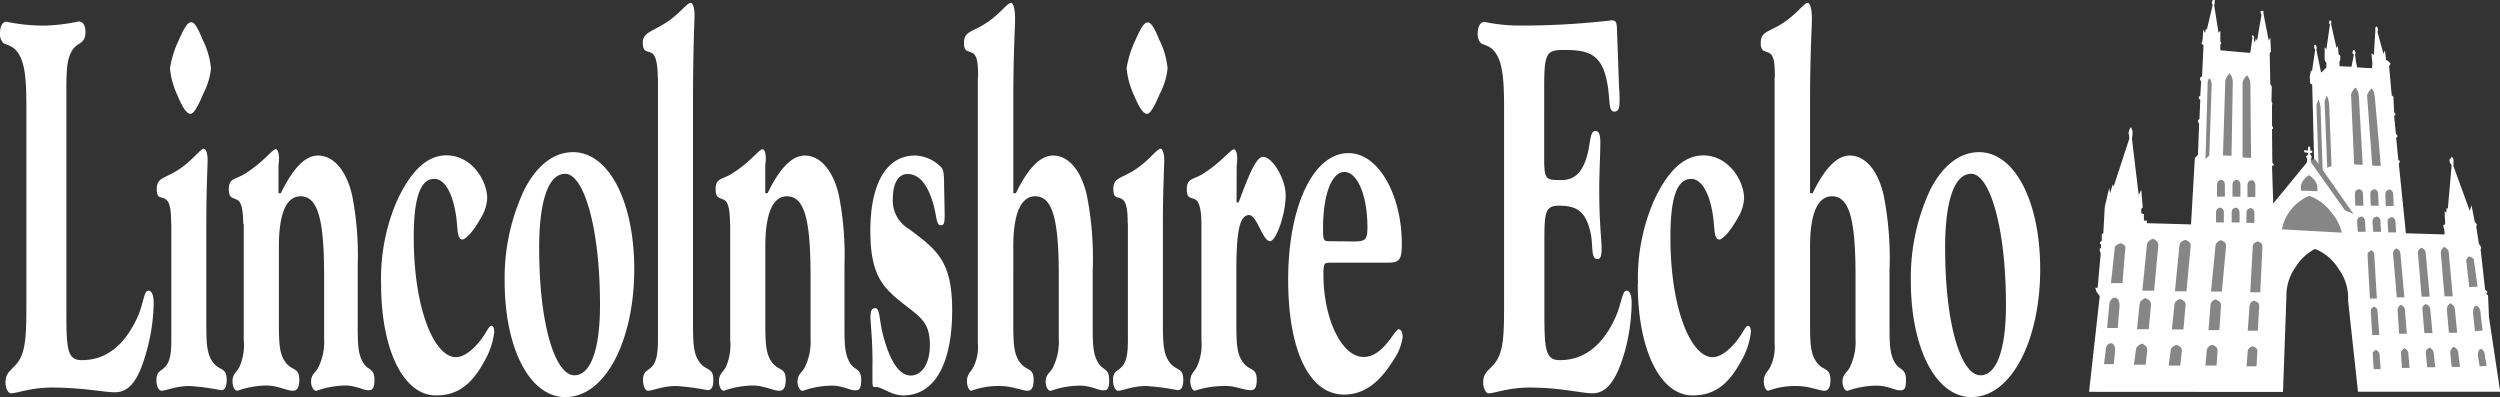 <?xml version="1.0" encoding="UTF-8"?> <svg xmlns="http://www.w3.org/2000/svg" viewBox="0 0 391.37 62.15"><rect x="0" y="0" width="391.37" height="62.15" fill="#333333" stroke="none"/><defs><style>.cls-1,.cls-3{fill:#fff;}.cls-2{fill:#868686;}.cls-3{fill-rule:evenodd;}</style></defs><title>lincoln-echo</title><g id="Layer_2" data-name="Layer 2"><g id="Layer_1-2" data-name="Layer 1"><path class="cls-1" d="M357.4,61.36l.53-14.81a7.78,7.78,0,0,1,1.48-4.8,7.78,7.78,0,0,1,3-2.78,7.65,7.65,0,0,1,3.69,3.12,7.74,7.74,0,0,1,1.49,5l1.55,14.24h22.26l-1.76-11.72-.14-3.37-.28-.23.19-.33-.37-.32-.7-6.28.09-.36-.36-.57-.42-2.64.1-.37-.33-.41-.51-2.59-.27.88-2.55-7v-.42l0-.65-.23-.41-.42.46.09.47.27.41-.59,6.75h-.23v.65l-.28-.19.09,2-.27.14v.37l.13.23.05.87-6.06-.18-1.11-10.91.19-.32-.28-.33-.32-3.37.23-.27-.28-.42-.27-2.73.23-.27-.23-.33-.1-2v-.41l-.28-.23-.41-4.58.23-.37L374,9.67l-.45-.29-.2-1.48-.23.52L372.19,5l.09-.46-.19-.42-.24.19,0,.6-.23,3.7-.37-.28.14,1.62-.05.71-.6,0L369,10.54l-.19-.93-.13-1.06.09-.33-.23-.41-.19.09-.09.42.23.23-.37,1.9-1.88-.09,0-.76.13-.21V8.74l-.28-.28L366,7.17l-.23.32-.84-3.7.05-.5-.27-.1-.14.37.18.28-.56,3.88-.27-.32V9.34l.09.27.18.19v.78l-.83.79-.74-3.6.05-.28L362.57,7l-.28.05v.42l.14.32-.51,3.47-.13-.32-.2,1,.05,1.11.33.19.32,12.62-.56-.84.19-.46-.23-.36-.05-.23.33-.05v-.33l-.28,0-.05-.6-.28-.05-.09.65-.55-.1v.33l.6.14v.23l-.32.32.18.37-.05.56-5.26,6.42-.19-5.87.32-.14-.27-.41-.05-5.18.19-.18-.19-.47V16.5l.05-.37-.14-.28.05-2,0-.33-.23-.32-.09-4.9.18-.18V7.72l-.09-1.89-.24.55-.82-4.2,0-.38-.13-.14-.33.09V2l.14.32-.7,4.07L353.14,6,353,6.7l-.19-.6.09-.27-.18-.33-.24.14.14.23-.32,2.26-.14.15-4.25-.38h-.32V7l.14-.19-.14-.36,0-1.64-.28.34L346.62.79l.09-.28V0h-.32l-.14.41.14.38-.92,3.88-.14-.18-.14.69-.28-.55-.1,1.66-.18.55.33.23-.24,4.9-.27.14-.05.42.18.18L344.45,15l-.23.14,0,.32.23.14-.13,3-.23.24v.28l.18.18-.18,4.86-.14.27-.32.23-.05.41L343,35.13l-6.91-.19v-.41l-.47,0,0-1-.41-.14,0-.69.23-.23-.23-2.77-.37.83-.09-.51-1-8.32.09-.56v-.64l-.23-.61-.23.33-.14.46V21l.05.18.05.52-2.45,7.49-.14-.33-.42,1.38-.14-.82-.69,2.95-.23,4.11-.24.23v1l-.27.18v.28l.18.14-.05.51-.18.13v.33l.15.4-.48,5.37H328l.23.68.48.61-1.67,15Z"></path><path class="cls-2" d="M349.09,11.47a3.61,3.61,0,0,0-.41.43,4.56,4.56,0,0,0-.31.63L348,24.33l1.34.06.2-11.64a3.63,3.63,0,0,0-.15-.7,4,4,0,0,0-.34-.58Z"></path><path class="cls-2" d="M351.78,11.79a3.43,3.43,0,0,0-.4.44,3.26,3.26,0,0,0-.31.63V24.65l1.33.07-.11-11.64a3.63,3.63,0,0,0-.15-.7,3.47,3.47,0,0,0-.35-.59Z"></path><path class="cls-2" d="M368.77,13.68a3.08,3.08,0,0,0-.4.43,4,4,0,0,0-.32.63l.49,11,1.34.07L369.27,15a3.63,3.63,0,0,0-.15-.7,3.67,3.67,0,0,0-.35-.58Z"></path><path class="cls-2" d="M371.27,13.85a3.43,3.43,0,0,0-.4.44,3.26,3.26,0,0,0-.31.63l.81,11,1.34.06-.94-10.87a3.63,3.63,0,0,0-.15-.7,3.47,3.47,0,0,0-.35-.59Z"></path><path class="cls-2" d="M347.72,28.14a1.1,1.1,0,0,0-.5.25,1.16,1.16,0,0,0-.15.59l0,1.81,1.23,0,0-1.87a1.21,1.21,0,0,0-.15-.53,1.13,1.13,0,0,0-.44-.27Z"></path><path class="cls-2" d="M350.13,28.14a1.08,1.08,0,0,0-.49.25,1.06,1.06,0,0,0-.15.59l0,1.81,1.24,0,0-1.87a.75.75,0,0,0-.6-.8Z"></path><path class="cls-2" d="M352.49,28.2a1.1,1.1,0,0,0-.5.25,1.16,1.16,0,0,0-.15.59l0,1.81,1.23,0,0-1.87a1.21,1.21,0,0,0-.15-.53,1.13,1.13,0,0,0-.44-.27Z"></path><path class="cls-2" d="M347.56,32.51a1.1,1.1,0,0,0-.5.25,1.16,1.16,0,0,0-.15.59l0,1.48,1.23,0,0-1.54a.73.73,0,0,0-.59-.8Z"></path><path class="cls-2" d="M350,32.51a1,1,0,0,0-.49.25,1.06,1.06,0,0,0-.15.59l0,1.48,1.24,0,0-1.54a1.21,1.21,0,0,0-.15-.53,1.13,1.13,0,0,0-.44-.27Z"></path><path class="cls-2" d="M352.33,32.57a1.1,1.1,0,0,0-.5.25,1.16,1.16,0,0,0-.15.59l0,1.48h1.24l0-1.53a.73.73,0,0,0-.59-.8Z"></path><path class="cls-2" d="M369.29,29.62a1,1,0,0,0-.49.25,1.06,1.06,0,0,0-.15.59l.07,1.74H370l-.08-1.79a1.13,1.13,0,0,0-.15-.54,1.2,1.2,0,0,0-.44-.26Z"></path><path class="cls-2" d="M371.71,29.62a1.1,1.1,0,0,0-.5.25,1.16,1.16,0,0,0-.15.59l.08,1.74h1.23l-.07-1.79a1.27,1.27,0,0,0-.15-.54,1.29,1.29,0,0,0-.44-.26Z"></path><path class="cls-2" d="M374.06,29.67a1.2,1.2,0,0,0-.49.25,1.06,1.06,0,0,0-.15.59l.07,1.74,1.24,0-.07-1.79a1.16,1.16,0,0,0-.16-.54,1.13,1.13,0,0,0-.44-.27Z"></path><path class="cls-2" d="M369.64,33.91a1.08,1.08,0,0,0-.49.25,1.06,1.06,0,0,0-.15.59l.11,1.54,1.23,0-.1-1.6a.75.75,0,0,0-.6-.8Z"></path><path class="cls-2" d="M372.06,33.91a1.1,1.1,0,0,0-.5.25,1.16,1.16,0,0,0-.15.59l.11,1.54,1.24,0-.11-1.6a.73.73,0,0,0-.59-.8Z"></path><path class="cls-2" d="M374.41,34a1.14,1.14,0,0,0-.49.24,1.11,1.11,0,0,0-.15.6l.11,1.54,1.23,0-.1-1.6a1.16,1.16,0,0,0-.16-.54,1.2,1.2,0,0,0-.44-.26Z"></path><polygon class="cls-2" points="362.44 24.94 368.43 33.48 367.09 32.92 361.77 25.4 361.77 24.98 362.44 24.94 362.44 24.94"></polygon><path class="cls-2" d="M361.51,27.44a3.92,3.92,0,0,1,1,1,4.44,4.44,0,0,1,.27.78l0,.72-2.58-.1v-.73a4,4,0,0,1,.24-.68,3.48,3.48,0,0,1,1-1Z"></path><path class="cls-2" d="M364.27,15a3,3,0,0,0-.35.86,3.54,3.54,0,0,0,0,.48l.4,9.9L365,26l-.38-9.79s-.07-.43-.15-.7-.18-.47-.18-.47Z"></path><path class="cls-2" d="M363,15.55a2.7,2.7,0,0,0-.35.86,2.34,2.34,0,0,0,0,.48L363,27l.6-.44-.32-9.8s-.07-.43-.15-.7-.17-.48-.17-.48Z"></path><path class="cls-2" d="M345.91,12.27s-.32.11-.32.84v.48l-.32,11.29.59-.52.37-10.94a1.88,1.88,0,0,0-.22-1,.84.84,0,0,0-.1-.12Z"></path><path class="cls-2" d="M357.23,35.91a7.11,7.11,0,0,1,4.31-5.25A7.74,7.74,0,0,1,365,33.28a7.71,7.71,0,0,1,1.61,3.14l-9.33-.51Z"></path><path class="cls-2" d="M337.06,37.37a1.84,1.84,0,0,0-.82.54,2.53,2.53,0,0,0-.14.36l-.72,7.23h1.84l.66-7.14a1.83,1.83,0,0,0-.09-.39c-.15-.34-.73-.61-.73-.61Z"></path><path class="cls-2" d="M342.09,37.55a1.7,1.7,0,0,0-.75.45,1.66,1.66,0,0,0-.14.36l-.72,7.24h1.81l.66-7.14a2,2,0,0,0-.09-.4c-.16-.32-.77-.52-.77-.52Z"></path><path class="cls-2" d="M347.68,37.6a1.61,1.61,0,0,0-.69.45,1.4,1.4,0,0,0-.15.36l-.71,7.23h1.7l.66-7.14a1.34,1.34,0,0,0-.09-.39c-.15-.31-.72-.52-.72-.52Z"></path><path class="cls-2" d="M353.39,37.8a1.29,1.29,0,0,0-.57.35,1.27,1.27,0,0,0-.15.36l-.4,7.24h1.57l.34-7.15a1.34,1.34,0,0,0-.09-.39c-.15-.29-.7-.42-.7-.42Z"></path><path class="cls-2" d="M329.87,51.35l1.66,0,.28-3.46a1.91,1.91,0,0,0-.17-.9c-.11-.29-.34-.34-.63-.4a1.07,1.07,0,0,0-.56.37,1.83,1.83,0,0,0-.27,1l-.31,3.36Z"></path><path class="cls-2" d="M332,38.08a2.75,2.75,0,0,0-.52.2,2.47,2.47,0,0,0-.39.29l-.62,5.75h1.8l.46-5.68a1.84,1.84,0,0,0-.24-.31,1.65,1.65,0,0,0-.49-.26Z"></path><path class="cls-2" d="M329.38,57l1.53,0,.21-2.09a1.75,1.75,0,0,0-.15-.82c-.1-.28-.32-.32-.58-.37a1,1,0,0,0-.52.33,1.73,1.73,0,0,0-.24.92l-.25,2Z"></path><path class="cls-2" d="M335.92,46.64a1.83,1.83,0,0,0-.81.54,2,2,0,0,0-.15.36l-.42,4h1.84l.36-3.86a1.59,1.59,0,0,0-.08-.39c-.15-.34-.74-.61-.74-.61Z"></path><path class="cls-2" d="M341.29,46.82a1.63,1.63,0,0,0-.74.45,1.66,1.66,0,0,0-.14.36L340,51.58h1.81l.34-3.86a1.59,1.59,0,0,0-.08-.39c-.16-.33-.78-.52-.78-.52Z"></path><path class="cls-2" d="M346.89,46.87a1,1,0,0,0-.84.81l-.31,4h1.7l.26-3.86a1.83,1.83,0,0,0-.09-.39c-.15-.31-.72-.52-.72-.52Z"></path><path class="cls-2" d="M352.89,47.07a1.34,1.34,0,0,0-.57.34,1.42,1.42,0,0,0-.15.37l-.29,4h1.57l.23-3.87a1.28,1.28,0,0,0-.09-.39c-.15-.29-.7-.42-.7-.42Z"></path><path class="cls-2" d="M335.34,53.79a1.84,1.84,0,0,0-.82.54,1.66,1.66,0,0,0-.14.36l-.32,2.41h1.83l.27-2.32a1.83,1.83,0,0,0-.09-.39c-.15-.34-.73-.61-.73-.61Z"></path><path class="cls-2" d="M340.71,54a1.7,1.7,0,0,0-.75.45,1.67,1.67,0,0,0-.14.37l-.31,2.41h1.81l.25-2.32a1.45,1.45,0,0,0-.09-.4c-.16-.32-.77-.52-.77-.52Z"></path><path class="cls-2" d="M346.31,54a1,1,0,0,0-.84.81l-.22,2.41H347l.16-2.32a1.34,1.34,0,0,0-.09-.39c-.14-.31-.71-.52-.71-.52Z"></path><path class="cls-2" d="M352.6,54.22a1.4,1.4,0,0,0-.57.35,1.27,1.27,0,0,0-.15.36l-.19,2.42h1.56l.14-2.33a1.34,1.34,0,0,0-.09-.39c-.15-.28-.7-.42-.7-.42Z"></path><path class="cls-2" d="M382.66,38.66a1.74,1.74,0,0,1,.58.5,1.48,1.48,0,0,1,.11.35l.62,6.88-1.29,0-.58-6.8a1.65,1.65,0,0,1,.06-.38,1.68,1.68,0,0,1,.5-.59Z"></path><path class="cls-2" d="M379.1,38.79a1.44,1.44,0,0,1,.53.42,1.33,1.33,0,0,1,.11.34l.62,6.89-1.26,0-.58-6.8a1.44,1.44,0,0,1,.05-.38c.1-.26.53-.5.53-.5Z"></path><path class="cls-2" d="M375.18,38.91a1.39,1.39,0,0,1,.49.41,1.48,1.48,0,0,1,.11.35l.62,6.88-1.19,0-.58-6.8a.85.85,0,0,1,.55-.87Z"></path><path class="cls-2" d="M371.18,39.16a1.12,1.12,0,0,1,.4.33,1,1,0,0,1,.11.34l.4,6.9-1.09,0L370.64,40a1.1,1.1,0,0,1,.05-.38c.1-.23.49-.41.49-.41Z"></path><path class="cls-2" d="M388.65,51.74l-1.2.1-.29-2.68a2.66,2.66,0,0,1,.08-.89c.06-.29.22-.31.43-.42a1.2,1.2,0,0,1,.43.34,1.92,1.92,0,0,1,.24,1l.31,2.58Z"></path><path class="cls-2" d="M386.57,40.13a2.45,2.45,0,0,1,.39.18,2,2,0,0,1,.3.26l.6,4.3-1.3.08-.48-4.24a1.51,1.51,0,0,1,.15-.31,1.4,1.4,0,0,1,.34-.27Z"></path><path class="cls-2" d="M389.29,57.26l-1.1.09-.27-1.56A2.23,2.23,0,0,1,388,55c.05-.27.2-.28.39-.38a1,1,0,0,1,.4.31,1.75,1.75,0,0,1,.22.89l.29,1.47Z"></path><path class="cls-2" d="M383.61,47.48a1.6,1.6,0,0,1,.58.51,1.33,1.33,0,0,1,.11.34l.36,3.76-1.29,0-.32-3.67a1.65,1.65,0,0,1,.06-.38,1.68,1.68,0,0,1,.5-.59Z"></path><path class="cls-2" d="M379.81,47.62a1.44,1.44,0,0,1,.53.42,1.33,1.33,0,0,1,.11.34l.35,3.76-1.27,0-.3-3.67a1.44,1.44,0,0,1,0-.38c.1-.26.53-.5.53-.5Z"></path><path class="cls-2" d="M375.89,47.73a1.46,1.46,0,0,1,.49.42,1.33,1.33,0,0,1,.11.34l.29,3.76-1.2,0-.24-3.68a1.44,1.44,0,0,1,.05-.38,1.49,1.49,0,0,1,.5-.5Z"></path><path class="cls-2" d="M371.68,48a1.21,1.21,0,0,1,.41.33,1.33,1.33,0,0,1,.11.34l.27,3.77-1.1,0-.23-3.68a1.22,1.22,0,0,1,.06-.38,1.15,1.15,0,0,1,.48-.41Z"></path><path class="cls-2" d="M384.14,54.29a1.69,1.69,0,0,1,.58.51,1.33,1.33,0,0,1,.11.34l.27,2.29-1.29,0-.23-2.21a1.65,1.65,0,0,1,.06-.38,1.79,1.79,0,0,1,.5-.59Z"></path><path class="cls-2" d="M380.34,54.43a1.44,1.44,0,0,1,.53.42,1.33,1.33,0,0,1,.11.34l.25,2.3-1.26,0-.22-2.21a1.65,1.65,0,0,1,.06-.38c.1-.26.53-.5.53-.5Z"></path><path class="cls-2" d="M376.42,54.54a.92.92,0,0,1,.6.77l.19,2.29-1.19,0-.15-2.21a1.35,1.35,0,0,1,.05-.37,1.45,1.45,0,0,1,.5-.51Z"></path><path class="cls-2" d="M372,54.81a1.17,1.17,0,0,1,.4.32,1,1,0,0,1,.11.35l.18,2.3-1.1,0-.13-2.22a1,1,0,0,1,0-.37c.1-.23.49-.41.49-.41Z"></path><path class="cls-1" d="M4.13,46.93c0,4,0,6.79-.73,8.67C2.54,57.81.86,57.81.86,59.86c0,.9.41,1.71.86,1.71.94,0,3.11-.9,6.38-.9,4.87,0,8.18.74,9.86.74,2.25,0,3.68-1.8,4.91-6.14a30.08,30.08,0,0,0,1.19-7.77c0-1.31-.33-2-.82-2-.74,0-.74,2-1.72,4.17-2.05,4.42-4.91,6.71-8.71,6.71-2.26,0-2.42-1.64-2.42-7.53V14.86c0-3.52,0-5.4.86-6.88S13.38,7,13.38,5c0-1-.37-1.64-1.07-1.64a28.74,28.74,0,0,1-5.44.65A28.5,28.5,0,0,1,1,3.4c-.65,0-1,.82-1,1.8A2,2,0,0,0,.53,6.75c.78.41,1.6.41,2.42,1.72,1,1.64,1.18,4.26,1.18,8.35V46.93Z"></path><path class="cls-3" d="M26.82,35V53.23c0,2.13-.21,3.35-.94,4.17s-1.39.66-1.39,2.13c0,.9.36,1.64.77,1.64.78,0,2.21-.74,4.42-.74a37,37,0,0,1,4.91.65c.61,0,.9-.49.9-1.63,0-1.89-1-1.39-2-2.54-1.07-1.31-1.19-2.78-1.19-6.22V34.9c0-5.32.2-8.67.2-9.9,0-1-.28-1.72-.57-1.72-.53,0-1.51,1.48-3.39,2.87-2.54,1.88-4,1.47-4,3.43,0,1.56.57,1.15,1.31,1.56s.94,1.63.94,3.84Zm-.21-24.3a12.54,12.54,0,0,0,1.19,4.26c.82,2,1.47,2.86,2,2.86s1.19-1.14,2-3.11a11,11,0,0,0,1.23-4,12.56,12.56,0,0,0-1.27-4.42C31,4.46,30.5,3.48,29.93,3.48s-1.11.9-1.93,2.78a16.19,16.19,0,0,0-1.39,4.42Z"></path><path class="cls-1" d="M38.16,35.06V53.23a8.5,8.5,0,0,1-.69,4.25c-.45.82-1.07,1.07-1.07,2.21,0,.82.33,1.48.78,1.48a14.12,14.12,0,0,1,4.5-.82c1.8,0,3.19.82,4.17.82.66,0,1-.5,1-1.72,0-1.89-1-1.39-2-2.54-1.06-1.31-1.19-2.78-1.19-6.22V38.58c0-5.23,1.19-7.85,3.4-7.85,2.86,0,3.68,4.09,3.68,12.6V53a9,9,0,0,1-.94,4.58c-.45.82-1.1,1-1.1,2.21,0,.74.41,1.4.81,1.4A13.92,13.92,0,0,1,54,60.35c1.71,0,2.9.73,3.51.73h.29c.57,0,.82-.41.82-1.63,0-1.8-1-1.48-1.68-2.54C56,55.52,56,53.72,56,50.69V41.53a48.71,48.71,0,0,0-.86-10.88c-.86-3.85-2.86-6.3-5.36-6.3-2,0-3.93,2-5.81,5.89h-.37l0-4.26c0-.32.08-.65.08-1.06,0-1-.21-1.56-.53-1.56-.5,0-1.93,2.05-4.83,3.85-1.43.9-2.5.65-2.5,2.37,0,1.48.53,1.31,1.35,1.72.62.33.9,1.56.9,3.76Z"></path><path class="cls-1" d="M59.66,44.47c0,10.15,3.43,17.43,8.59,17.43,3.19,0,5.52-1.47,7.65-5.48A11.72,11.72,0,0,0,77.37,52c0-.65-.16-1-.49-1s-.78,1.15-1.68,2.29c-1.43,1.8-2.74,2.62-3.84,2.62-3.36,0-6.59-7.53-6.59-18.74C64.77,31,65.79,28,68,28c1.56,0,2.87,2.13,3.4,5.81.29,2,.12,3.68,1,3.68.41,0,1.56-1,2.87-3.36a6.48,6.48,0,0,0,1-3.1c0-2.7-2.38-6.71-6.38-6.71-3,0-5.57,2.37-7.78,7.2a30.67,30.67,0,0,0-2.45,12.92Z"></path><path class="cls-3" d="M88.57,62.15c6.22,0,10.72-8.92,10.72-20,0-10.64-4-18.33-9.58-18.33-3,0-5.64,2.05-7.6,5.81A32.44,32.44,0,0,0,79,44c0,10.39,3.84,18.17,9.53,18.17ZM84.4,38.91c0-7.69,1.51-11.7,4.09-11.7,2.86,0,5.44,8.26,5.44,20.54,0,7.12-1.52,11-4,11-3,0-5.52-7.85-5.52-19.8Z"></path><path class="cls-1" d="M103,12.15V53.23c0,2.13-.25,3.44-.94,4.17s-1.4.66-1.4,2.13c0,.9.37,1.64.78,1.64.78,0,2.21-.74,4.42-.74a37,37,0,0,1,4.91.65c.61,0,.9-.49.9-1.63,0-1.89-1-1.39-2-2.54-1.06-1.31-1.18-2.78-1.18-6.22V15.84c0-8.35.24-12.77.24-13.5,0-1.07-.28-1.89-.61-1.89-.53,0-1.47,1.4-3.4,2.79C102.19,5,100.63,5,100.63,6.67c0,1.56.62,1.23,1.4,1.64.61.33.94,1.64.94,3.84Z"></path><path class="cls-1" d="M114.31,35.06V53.23a8.5,8.5,0,0,1-.69,4.25c-.45.82-1.07,1.07-1.07,2.21,0,.82.33,1.48.78,1.48a14.12,14.12,0,0,1,4.5-.82c1.8,0,3.19.82,4.17.82.66,0,1-.5,1-1.72,0-1.89-1-1.39-2-2.54-1.06-1.31-1.19-2.78-1.19-6.22V38.58c0-5.23,1.19-7.85,3.4-7.85,2.86,0,3.68,4.09,3.68,12.6V53a9,9,0,0,1-.94,4.58c-.45.82-1.1,1-1.1,2.21,0,.74.4,1.4.81,1.4a13.9,13.9,0,0,1,4.54-.82c1.72,0,2.91.73,3.52.73H134c.57,0,.82-.41.82-1.63,0-1.8-1-1.48-1.68-2.54-.94-1.39-.94-3.19-.94-6.22V41.53a48.71,48.71,0,0,0-.86-10.88c-.86-3.85-2.86-6.3-5.36-6.3-2,0-3.93,2-5.81,5.89h-.37l0-4.26c0-.32.09-.65.09-1.06,0-1-.21-1.56-.54-1.56-.49,0-1.92,2.05-4.82,3.85-1.43.9-2.5.65-2.5,2.37,0,1.48.53,1.31,1.35,1.72.62.33.9,1.56.9,3.76Z"></path><path class="cls-1" d="M136.58,56.83v2.7c0,1,.09,1.06.33,1.06h.21a1.16,1.16,0,0,1,.49.08c1,.33,2.25,1.23,3.8,1.23,4.87,0,7.65-4.91,7.65-13.33,0-7.78-2.45-9.5-6.83-12.77A5.11,5.11,0,0,1,139.78,31c0-2.21.81-3.76,2.29-3.76,1.72,0,3,1.47,3.88,4.17.78,2.46.53,3.85,1.35,3.85.45,0,.58-.33.58-1.47V33.1l-.09-4.34c0-1.39-.08-2.2-.41-2.53a5.94,5.94,0,0,0-4.13-1.88c-4.54,0-7,4.5-7,11.78,0,7.85,2.49,9.33,6.58,12.52,1.84,1.47,2.74,2.53,2.74,5.4s-1.26,4.74-3,4.74-3.23-2.12-4.34-6.38c-.65-2.54-.45-4.17-1.23-4.17-.53,0-.73.41-.73,1.47,0,.9.32,3.27.32,7.12Z"></path><path class="cls-1" d="M153.08,12.15V53.72a7.15,7.15,0,0,1-.7,3.76c-.45.82-1,1.07-1,2.21,0,.82.33,1.48.69,1.48a12.12,12.12,0,0,1,4.38-.74c2.09,0,3.56.74,4.42.74.65,0,.94-.58.94-1.72,0-1.89-1.06-1.39-2-2.54-1.06-1.31-1.18-2.78-1.18-6.22V38.58c0-5.23,1.23-7.85,3.43-7.85,2.87,0,3.69,4.09,3.69,12.6V53a9.08,9.08,0,0,1-.94,4.58c-.45.82-1.11,1-1.11,2.21,0,.74.37,1.4.78,1.4a13.82,13.82,0,0,1,4.54-.82c1.72,0,2.94.73,3.56.73h.28c.58,0,.78-.41.78-1.63,0-1.8-.94-1.48-1.63-2.54-.95-1.39-.95-3.19-.95-6.22V42.35a51,51,0,0,0-.9-11.7c-.85-3.85-2.82-6.3-5.31-6.3-2,0-3.93,2-5.81,5.89h-.41V15.84c0-7.28.28-11.62.28-12.85,0-1.64-.28-2.54-.65-2.54-.53,0-1.43,1.4-3.35,2.79-2.54,1.88-4,1.47-4,3.51,0,1.4.61,1.15,1.35,1.56s.86,1.64.86,3.84Z"></path><path class="cls-3" d="M176.57,35V53.23c0,2.13-.2,3.35-.94,4.17s-1.39.66-1.39,2.13c0,.9.37,1.64.78,1.64.77,0,2.21-.74,4.42-.74a36.51,36.51,0,0,1,4.9.65c.62,0,.9-.49.9-1.63,0-1.89-1-1.39-2-2.54-1.06-1.31-1.19-2.78-1.19-6.22V34.9c0-5.32.21-8.67.21-9.9,0-1-.29-1.72-.57-1.72-.54,0-1.52,1.48-3.4,2.87-2.54,1.88-4,1.47-4,3.43,0,1.56.57,1.15,1.31,1.56s.94,1.63.94,3.84Zm-.2-24.3a12.71,12.71,0,0,0,1.18,4.26c.82,2,1.48,2.86,2,2.86s1.18-1.14,2-3.11a10.76,10.76,0,0,0,1.23-4,12.35,12.35,0,0,0-1.27-4.42c-.73-1.8-1.27-2.78-1.84-2.78s-1.1.9-1.92,2.78a16.19,16.19,0,0,0-1.39,4.42Z"></path><path class="cls-1" d="M188.08,35.06V53.23a8.36,8.36,0,0,1-.74,4.25c-.45.82-1,1.07-1,2.21,0,.82.37,1.48.7,1.48a14.88,14.88,0,0,1,5-.74c1.35,0,2.66.65,3.8.65.62,0,.9-.49.9-1.63,0-1.89-1.06-1.39-2-2.54-1.07-1.31-1.19-2.78-1.19-6.22v-8.1c0-6,.41-8.92,2-8.92,1.22,0,2.12,4.09,3.27,4.09.94,0,2.45-4.17,2.45-7.2,0-2.45-2-6-3.56-6-1,0-2.08,2.46-3.8,7.12h-.33L193.6,26c0-.32.09-.65.09-1.06,0-1-.21-1.56-.54-1.56-.49,0-2,2.05-4.86,3.85-1.44.9-2.5.65-2.5,2.37,0,1.56.57,1.23,1.35,1.64.61.33.94,1.64.94,3.84Z"></path><path class="cls-3" d="M208,41.12h9.2c1.89,0,2.25-.41,2.25-3,0-7.36-3.51-14.15-8.34-14.15-5.57,0-9.45,8.42-9.45,19.8,0,11.21,3.35,18,8.75,18,3,0,5.48-1.72,7.78-5.48a8.09,8.09,0,0,0,1.39-3.52c0-.74-.25-1.23-.62-1.23-.65,0-2.37,4.34-5.48,4.34-3.56,0-6.3-6.22-6.3-12.85,0-1.8.16-1.88.82-1.88Zm.12-3.36c-.9,0-1-.08-1-2,0-5.4,1.39-8.84,3.35-8.84s3.6,3.52,3.6,8.68c0,2-.36,2.2-2.25,2.2Z"></path><path class="cls-1" d="M235.46,46.93c0,4.17,0,6.87-.74,8.67-.85,2.21-2.53,2.21-2.53,4.26,0,.9.41,1.71.86,1.71.94,0,3.11-.9,6.38-.9,4.87,0,8.18.9,9.86.9,2.25,0,3.72-2,5-6.3a29.84,29.84,0,0,0,1.14-7.77c0-1.31-.28-2-.77-2-.74,0-.78,2-1.76,4.17-2,4.42-4.91,6.71-8.72,6.71-2.25,0-2.41-1.64-2.41-7.53v-11c0-4.5.08-5.65,2.25-5.65,2.78,0,4.17.82,4.95,4.09.49,2.05,0,4.26,1.1,4.26.54,0,.66-.58.66-1.72s-.37-4-.37-8.84c0-3.19.17-5.73.17-7.61,0-1.31-.21-1.88-.78-1.88-.9,0-.74,2.05-1.35,4.09-.78,2.54-2,3.6-4,3.6-2.5,0-2.66-.08-2.66-3.68V13.63c0-5.4.37-5.81,3.15-5.81,4,0,6,.74,6.79,5.56.37,2.29.12,4.09,1,4.09.7,0,.86-.49.86-1.8,0-.49,0-1.14-.08-2l-.29-8.1c-.08-2,0-2.38-.94-2.38A120.67,120.67,0,0,1,237.87,4a27.05,27.05,0,0,1-5.48-.57c-.69,0-1.06.82-1.06,1.8a2,2,0,0,0,.53,1.55c.78.41,1.6.41,2.41,1.72,1,1.64,1.19,4.26,1.19,8.35V46.93Z"></path><path class="cls-1" d="M256.39,44.47c0,10.15,3.43,17.43,8.59,17.43,3.19,0,5.52-1.47,7.65-5.48A11.72,11.72,0,0,0,274.1,52c0-.65-.16-1-.49-1s-.78,1.15-1.68,2.29c-1.43,1.8-2.74,2.62-3.84,2.62-3.36,0-6.59-7.53-6.59-18.74,0-6.22,1-9.16,3.27-9.16,1.56,0,2.87,2.13,3.4,5.81.28,2,.12,3.68,1,3.68.41,0,1.55-1,2.86-3.36a6.4,6.4,0,0,0,1-3.1c0-2.7-2.38-6.71-6.39-6.71-3,0-5.56,2.37-7.77,7.2a30.52,30.52,0,0,0-2.45,12.92Z"></path><path class="cls-1" d="M277.81,12.15V53.72a7.24,7.24,0,0,1-.69,3.76c-.45.82-1,1.07-1,2.21,0,.82.33,1.48.7,1.48a12,12,0,0,1,4.37-.74c2.09,0,3.56.74,4.42.74.66,0,.94-.58.94-1.72,0-1.89-1.06-1.39-2-2.54-1.06-1.31-1.19-2.78-1.19-6.22V38.58c0-5.23,1.23-7.85,3.44-7.85,2.86,0,3.68,4.09,3.68,12.6V53a9,9,0,0,1-.94,4.58c-.45.82-1.1,1-1.1,2.21,0,.74.36,1.4.77,1.4a13.9,13.9,0,0,1,4.54-.82c1.72,0,2.95.73,3.56.73h.29c.57,0,.78-.41.78-1.63,0-1.8-.94-1.48-1.64-2.54-.94-1.39-.94-3.19-.94-6.22V42.35a51,51,0,0,0-.9-11.7c-.86-3.85-2.82-6.3-5.32-6.3-2,0-3.93,2-5.81,5.89h-.41V15.84c0-7.28.29-11.62.29-12.85,0-1.64-.29-2.54-.66-2.54-.53,0-1.43,1.4-3.35,2.79-2.54,1.88-4,1.47-4,3.51,0,1.4.61,1.15,1.35,1.56s.86,1.64.86,3.84Z"></path><path class="cls-3" d="M308.67,62.15c6.22,0,10.72-8.92,10.72-20,0-10.64-4-18.33-9.57-18.33-3,0-5.65,2.05-7.61,5.81A32.44,32.44,0,0,0,299.14,44c0,10.39,3.84,18.17,9.53,18.17ZM304.5,38.91c0-7.69,1.51-11.7,4.09-11.7,2.86,0,5.44,8.26,5.44,20.54,0,7.12-1.51,11-4,11-3,0-5.52-7.85-5.52-19.8Z"></path></g></g></svg> 